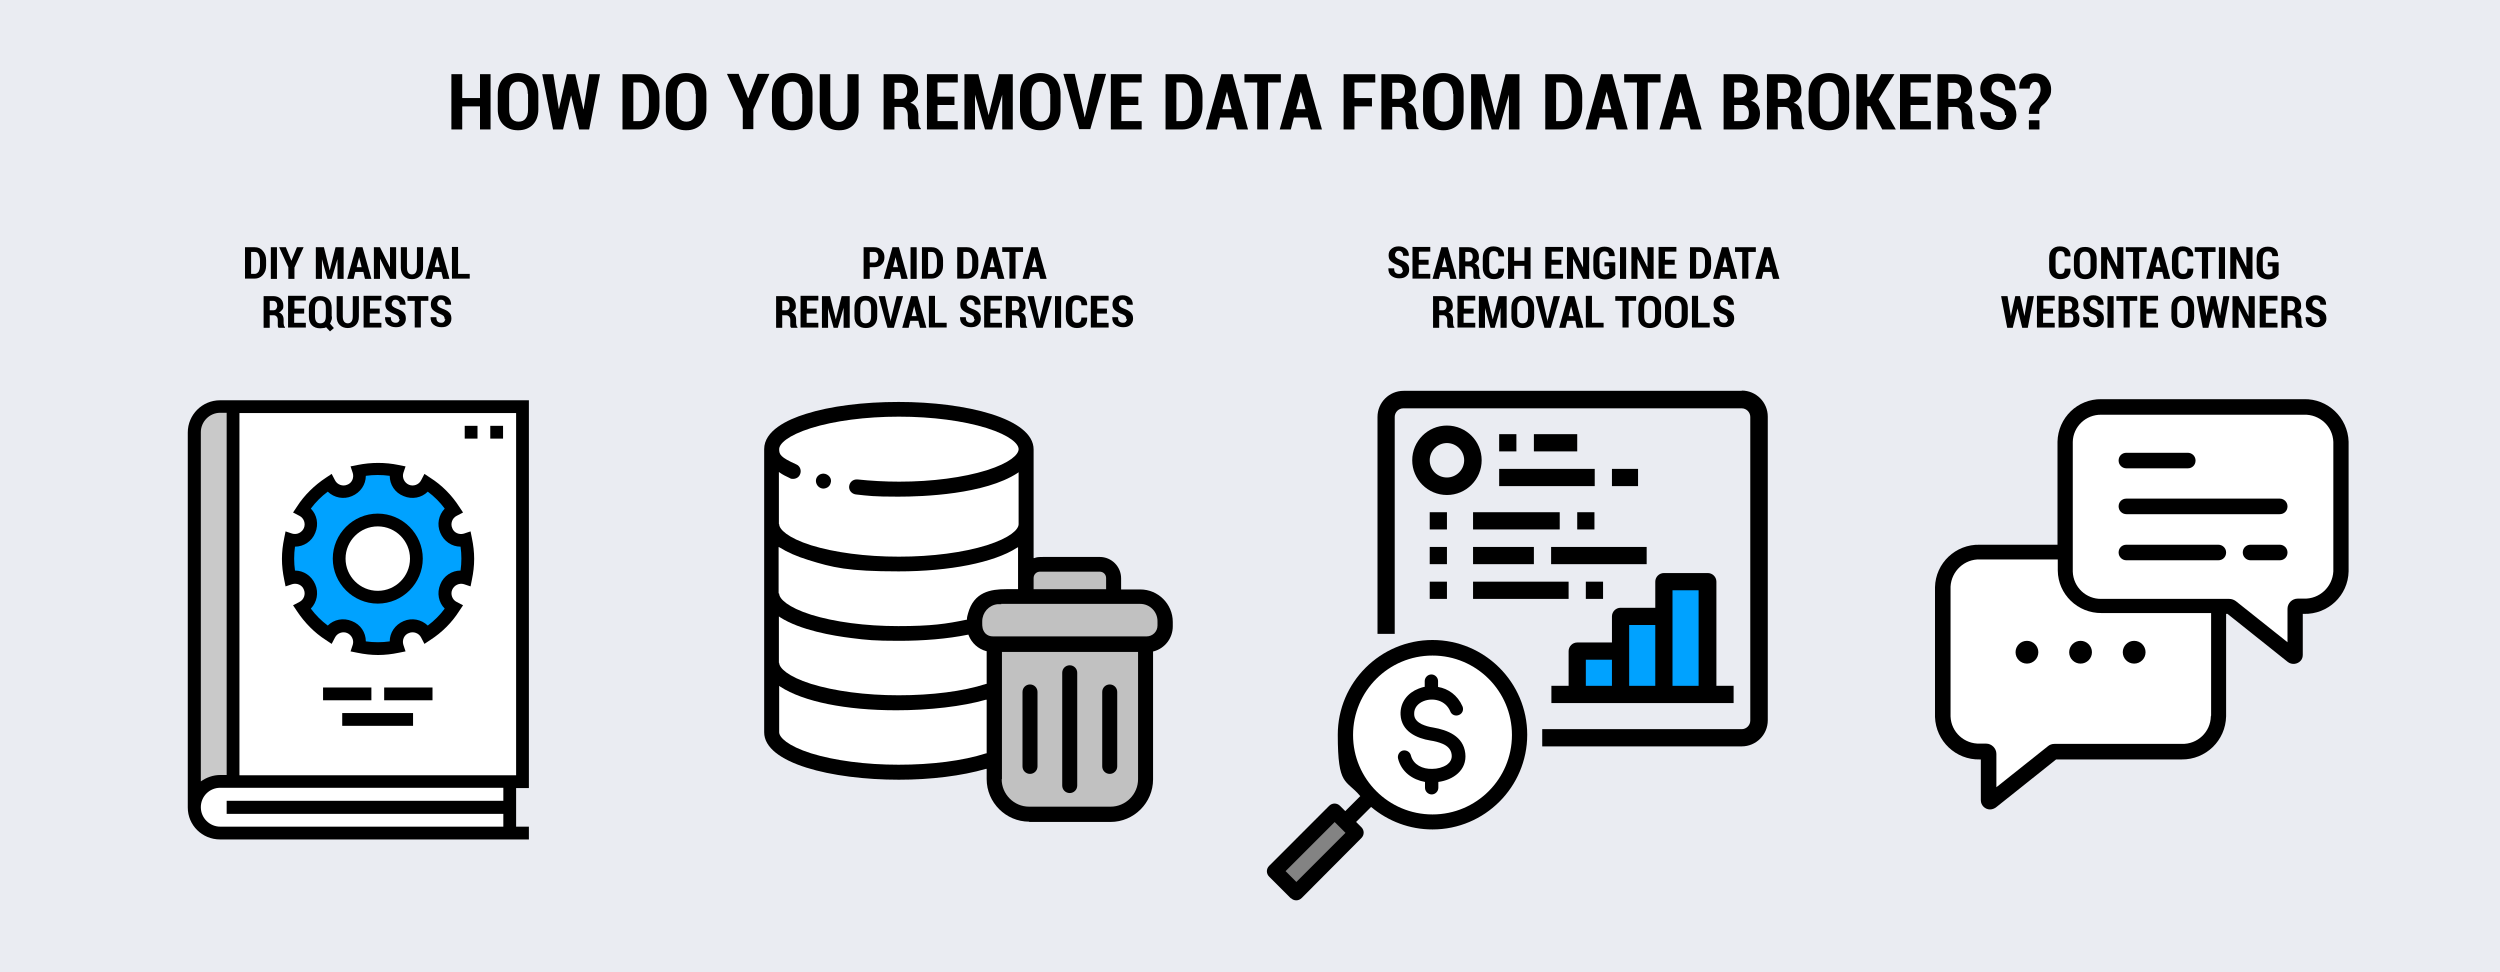 <?xml version="1.0" encoding="UTF-8"?>
<svg id="Layer_1" xmlns="http://www.w3.org/2000/svg" width="900" height="350" version="1.1" viewBox="0 0 900 350">
  <!-- Generator: Adobe Illustrator 29.3.1, SVG Export Plug-In . SVG Version: 2.1.0 Build 151)  -->
  <defs>
    <style>
      .st0 {
        fill: #c1c1c1;
      }

      .st1 {
        fill-rule: evenodd;
      }

      .st2 {
        fill: #c9c9c9;
      }

      .st3 {
        fill: #fff;
      }

      .st4 {
        fill: #eaecf2;
      }

      .st5 {
        fill: #838383;
      }

      .st6 {
        fill: #00a2ff;
      }
    </style>
  </defs>
  <rect class="st4" y="0" width="900" height="350"/>
  <g>
    <path d="M176.6,46.6h-3.8v-8.3h-6.4v8.3h-3.9v-19.9h3.9v8.6h6.4v-8.6h3.8v19.9Z"/>
    <path d="M193.8,39.4c0,2.3-.7,4.2-2,5.5-1.3,1.3-3.1,2-5.3,2s-4-.7-5.3-2-2-3.1-2-5.5v-5.6c0-2.3.7-4.2,2-5.5,1.3-1.3,3.1-2,5.3-2s4,.7,5.3,2,2,3.2,2,5.5v5.6ZM190,33.8c0-1.4-.3-2.5-.9-3.3s-1.4-1.1-2.5-1.1-2,.4-2.5,1.1c-.6.7-.8,1.8-.8,3.3v5.6c0,1.5.3,2.6.9,3.3.6.7,1.4,1.1,2.5,1.1s2-.4,2.5-1.1c.6-.7.9-1.8.9-3.3v-5.6Z"/>
    <path d="M210.1,39.3h0s2-12.6,2-12.6h3.9l-3.9,19.9h-3.6l-2.9-12.3h0l-2.9,12.3h-3.6l-3.9-19.9h4l2,12.6h0s2.9-12.6,2.9-12.6h3l2.9,12.6Z"/>
    <path d="M224.1,46.6v-19.9h6.1c2.1,0,3.8.8,5.2,2.3,1.4,1.6,2,3.5,2,6v3.3c0,2.4-.7,4.4-2,6-1.4,1.5-3.1,2.3-5.2,2.3h-6.1ZM228,29.7v13.9h2.3c1,0,1.8-.5,2.4-1.5.6-1,.9-2.3.9-3.8v-3.3c0-1.5-.3-2.8-.9-3.8-.6-1-1.4-1.5-2.4-1.5h-2.3Z"/>
    <path d="M254.3,39.4c0,2.3-.7,4.2-2,5.5-1.3,1.3-3.1,2-5.3,2s-4-.7-5.3-2-2-3.1-2-5.5v-5.6c0-2.3.7-4.2,2-5.5,1.3-1.3,3.1-2,5.3-2s4,.7,5.3,2,2,3.2,2,5.5v5.6ZM250.4,33.8c0-1.4-.3-2.5-.9-3.3s-1.4-1.1-2.5-1.1-2,.4-2.5,1.1c-.6.7-.8,1.8-.8,3.3v5.6c0,1.5.3,2.6.9,3.3.6.7,1.4,1.1,2.5,1.1s2-.4,2.5-1.1c.6-.7.9-1.8.9-3.3v-5.6Z"/>
    <path d="M269.4,35.3h0l3.4-8.7h4.2l-5.8,12.8v7.1h-3.8v-7.3l-5.7-12.6h4.2l3.4,8.7Z"/>
    <path d="M292.5,39.4c0,2.3-.7,4.2-2,5.5-1.3,1.3-3.1,2-5.3,2s-4-.7-5.3-2-2-3.1-2-5.5v-5.6c0-2.3.7-4.2,2-5.5,1.3-1.3,3.1-2,5.3-2s4,.7,5.3,2,2,3.2,2,5.5v5.6ZM288.7,33.8c0-1.4-.3-2.5-.9-3.3s-1.4-1.1-2.5-1.1-2,.4-2.5,1.1c-.6.7-.8,1.8-.8,3.3v5.6c0,1.5.3,2.6.9,3.3.6.7,1.4,1.1,2.5,1.1s2-.4,2.5-1.1c.6-.7.9-1.8.9-3.3v-5.6Z"/>
    <path d="M309.1,26.7v13c0,2.3-.6,4-1.9,5.3-1.3,1.3-3,1.9-5.1,1.9s-3.8-.6-5.1-1.9c-1.3-1.3-1.9-3-1.9-5.3v-13h3.8v13c0,1.4.3,2.4.8,3.1.6.7,1.3,1.1,2.3,1.1s1.8-.4,2.3-1.1.8-1.8.8-3.1v-13h3.9Z"/>
    <path d="M322,38.6v8h-3.9v-19.9h6c2,0,3.5.5,4.7,1.5,1.1,1,1.7,2.5,1.7,4.3s-.2,1.9-.7,2.7c-.5.8-1.2,1.4-2.1,1.8,1,.3,1.8.9,2.2,1.7.5.8.7,1.8.7,3v1.4c0,.6,0,1.1.2,1.8.1.6.4,1.1.7,1.3v.3h-4c-.3-.3-.5-.8-.6-1.4,0-.7-.1-1.3-.1-2v-1.4c0-1-.2-1.8-.6-2.4-.4-.6-1-.8-1.8-.8h-2.3ZM322,35.6h2.1c.8,0,1.5-.2,1.9-.7.4-.5.6-1.2.6-2.1s-.2-1.7-.6-2.2c-.4-.5-1.1-.8-1.9-.8h-2.1v5.9Z"/>
    <path d="M343.6,37.8h-6.1v5.8h7.3v3h-11.1v-19.9h11.1v3h-7.3v5.1h6.1v3Z"/>
    <path d="M355.9,41.5h0l3.7-14.8h5v19.9h-3.8v-12.5h0s-3.6,12.5-3.6,12.5h-2.6l-3.6-12.5h0v12.5h-3.8v-19.9h5l3.7,14.8Z"/>
    <path d="M381.8,39.4c0,2.3-.7,4.2-2,5.5-1.3,1.3-3.1,2-5.3,2s-4-.7-5.3-2-2-3.1-2-5.5v-5.6c0-2.3.7-4.2,2-5.5,1.3-1.3,3.1-2,5.3-2s4,.7,5.3,2,2,3.2,2,5.5v5.6ZM378,33.8c0-1.4-.3-2.5-.9-3.3s-1.4-1.1-2.5-1.1-2,.4-2.5,1.1c-.6.7-.8,1.8-.8,3.3v5.6c0,1.5.3,2.6.9,3.3.6.7,1.4,1.1,2.5,1.1s2-.4,2.5-1.1c.6-.7.9-1.8.9-3.3v-5.6Z"/>
    <path d="M390.3,41.5l.2.8h0l.2-.8,3.4-14.9h4.1l-5.7,19.9h-4l-5.7-19.9h4.1l3.4,14.8Z"/>
    <path d="M409.8,37.8h-6.1v5.8h7.3v3h-11.1v-19.9h11.1v3h-7.3v5.1h6.1v3Z"/>
    <path d="M419.6,46.6v-19.9h6.1c2.1,0,3.8.8,5.2,2.3,1.4,1.6,2,3.5,2,6v3.3c0,2.4-.7,4.4-2,6-1.4,1.5-3.1,2.3-5.2,2.3h-6.1ZM423.5,29.7v13.9h2.3c1,0,1.8-.5,2.4-1.5.6-1,.9-2.3.9-3.8v-3.3c0-1.5-.3-2.8-.9-3.8-.6-1-1.4-1.5-2.4-1.5h-2.3Z"/>
    <path d="M444.2,42.3h-5l-1.1,4.3h-4l5.6-19.9h4l5.6,19.9h-4l-1.1-4.3ZM440,39.3h3.4l-1.7-6.3h0l-1.7,6.3Z"/>
    <path d="M461.2,29.7h-4.7v16.9h-3.9v-16.9h-4.6v-3h13.1v3Z"/>
    <path d="M470.8,42.3h-5l-1.1,4.3h-4l5.6-19.9h4l5.6,19.9h-4l-1.1-4.3ZM466.6,39.3h3.4l-1.7-6.3h0l-1.7,6.3Z"/>
    <path d="M493.9,38.3h-6.3v8.3h-3.9v-19.9h11.4v3h-7.5v5.6h6.3v3Z"/>
    <path d="M501.2,38.6v8h-3.9v-19.9h6c2,0,3.5.5,4.7,1.5,1.1,1,1.7,2.5,1.7,4.3s-.2,1.9-.7,2.7c-.5.8-1.2,1.4-2.1,1.8,1,.3,1.8.9,2.2,1.7.5.8.7,1.8.7,3v1.4c0,.6,0,1.1.2,1.8.1.6.4,1.1.7,1.3v.3h-4c-.3-.3-.5-.8-.6-1.4,0-.7-.1-1.3-.1-2v-1.4c0-1-.2-1.8-.6-2.4-.4-.6-1-.8-1.8-.8h-2.3ZM501.2,35.6h2.1c.8,0,1.5-.2,1.9-.7.4-.5.6-1.2.6-2.1s-.2-1.7-.6-2.2-1.1-.8-1.9-.8h-2.1v5.9Z"/>
    <path d="M526.9,39.4c0,2.3-.7,4.2-2,5.5s-3.1,2-5.3,2-4-.7-5.3-2-2-3.1-2-5.5v-5.6c0-2.3.7-4.2,2-5.5s3.1-2,5.3-2,4,.7,5.3,2,2,3.2,2,5.5v5.6ZM523.1,33.8c0-1.4-.3-2.5-.9-3.3s-1.4-1.1-2.5-1.1-2,.4-2.5,1.1c-.6.7-.8,1.8-.8,3.3v5.6c0,1.5.3,2.6.9,3.3s1.4,1.1,2.5,1.1,2-.4,2.5-1.1.9-1.8.9-3.3v-5.6Z"/>
    <path d="M538.3,41.5h0l3.7-14.8h5v19.9h-3.8v-12.5h0s-3.6,12.5-3.6,12.5h-2.6l-3.6-12.5h0v12.5h-3.8v-19.9h5l3.7,14.8Z"/>
    <path d="M556.3,46.6v-19.9h6.1c2.1,0,3.8.8,5.2,2.3,1.4,1.6,2,3.5,2,6v3.3c0,2.4-.7,4.4-2,6s-3.1,2.3-5.2,2.3h-6.1ZM560.2,29.7v13.9h2.3c1,0,1.8-.5,2.4-1.5s.9-2.3.9-3.8v-3.3c0-1.5-.3-2.8-.9-3.8s-1.4-1.5-2.4-1.5h-2.3Z"/>
    <path d="M580.9,42.3h-5l-1.1,4.3h-4l5.6-19.9h4l5.6,19.9h-4l-1.1-4.3ZM576.7,39.3h3.4l-1.7-6.3h0l-1.7,6.3Z"/>
    <path d="M597.9,29.7h-4.7v16.9h-3.9v-16.9h-4.6v-3h13.1v3Z"/>
    <path d="M607.5,42.3h-5l-1.1,4.3h-4l5.6-19.9h4l5.6,19.9h-4l-1.1-4.3ZM603.3,39.3h3.4l-1.7-6.3h0l-1.7,6.3Z"/>
    <path d="M620.5,46.6v-19.9h5.7c2.1,0,3.7.5,4.9,1.4,1.2.9,1.7,2.3,1.7,4.1s-.2,1.8-.6,2.5c-.4.7-1.1,1.3-1.9,1.6,1.1.2,1.9.8,2.5,1.6.5.8.8,1.8.8,2.9,0,1.9-.6,3.3-1.7,4.3-1.1,1-2.7,1.5-4.7,1.5h-6.7ZM624.3,35.1h2c.8,0,1.5-.3,1.9-.7.4-.4.7-1.1.7-1.9s-.2-1.6-.7-2.1c-.5-.4-1.1-.7-2.1-.7h-1.8v5.4ZM624.3,37.8v5.8h2.8c.8,0,1.5-.2,1.9-.7.4-.5.6-1.2.6-2.1s-.2-1.7-.6-2.2-1-.8-1.8-.8h-2.9Z"/>
    <path d="M640,38.6v8h-3.9v-19.9h6c2,0,3.5.5,4.7,1.5,1.1,1,1.7,2.5,1.7,4.3s-.2,1.9-.7,2.7c-.5.8-1.2,1.4-2.1,1.8,1,.3,1.8.9,2.2,1.7.5.8.7,1.8.7,3v1.4c0,.6,0,1.1.2,1.8.1.6.4,1.1.7,1.3v.3h-4c-.3-.3-.5-.8-.6-1.4,0-.7-.1-1.3-.1-2v-1.4c0-1-.2-1.8-.6-2.4-.4-.6-1-.8-1.8-.8h-2.3ZM640,35.6h2.1c.8,0,1.5-.2,1.9-.7.4-.5.6-1.2.6-2.1s-.2-1.7-.6-2.2-1.1-.8-1.9-.8h-2.1v5.9Z"/>
    <path d="M665.7,39.4c0,2.3-.7,4.2-2,5.5s-3.1,2-5.3,2-4-.7-5.3-2-2-3.1-2-5.5v-5.6c0-2.3.7-4.2,2-5.5s3.1-2,5.3-2,4,.7,5.3,2,2,3.2,2,5.5v5.6ZM661.8,33.8c0-1.4-.3-2.5-.9-3.3s-1.4-1.1-2.5-1.1-2,.4-2.5,1.1c-.6.7-.8,1.8-.8,3.3v5.6c0,1.5.3,2.6.9,3.3s1.4,1.1,2.5,1.1,2-.4,2.5-1.1.9-1.8.9-3.3v-5.6Z"/>
    <path d="M673.3,38.2h-1.1v8.4h-3.9v-19.9h3.9v8.1h.8l4.2-8.1h4.8l-5.7,9.1,6.2,10.8h-4.9l-4.3-8.4Z"/>
    <path d="M693.9,37.8h-6.1v5.8h7.3v3h-11.1v-19.9h11.1v3h-7.3v5.1h6.1v3Z"/>
    <path d="M701.4,38.6v8h-3.9v-19.9h6c2,0,3.5.5,4.7,1.5,1.1,1,1.7,2.5,1.7,4.3s-.2,1.9-.7,2.7c-.5.8-1.2,1.4-2.1,1.8,1,.3,1.8.9,2.2,1.7.5.8.7,1.8.7,3v1.4c0,.6,0,1.1.2,1.8.1.6.4,1.1.7,1.3v.3h-4c-.3-.3-.5-.8-.6-1.4,0-.7-.1-1.3-.1-2v-1.4c0-1-.2-1.8-.6-2.4-.4-.6-1-.8-1.8-.8h-2.3ZM701.4,35.6h2.1c.8,0,1.5-.2,1.9-.7.4-.5.6-1.2.6-2.1s-.2-1.7-.6-2.2-1.1-.8-1.9-.8h-2.1v5.9Z"/>
    <path d="M721.8,41.4c0-.8-.2-1.4-.6-1.9-.4-.5-1.1-.9-2.2-1.3-2-.7-3.6-1.5-4.6-2.4-1-.9-1.5-2.2-1.5-3.8s.6-3,1.8-4,2.7-1.5,4.5-1.5,3.5.5,4.7,1.6,1.7,2.6,1.7,4.4h0c0,0-3.7,0-3.7,0,0-1-.2-1.8-.7-2.3s-1.1-.8-2-.8-1.3.2-1.7.7c-.4.5-.6,1.1-.6,1.8s.2,1.2.7,1.7,1.3.9,2.4,1.4c1.9.6,3.4,1.4,4.4,2.4,1,1,1.5,2.3,1.5,3.9s-.6,3-1.7,4c-1.2,1-2.7,1.5-4.6,1.5s-3.5-.5-4.8-1.6-2-2.7-1.9-4.8h0c0,0,3.8,0,3.8,0,0,1.2.3,2.1.8,2.7s1.3.8,2.2.8,1.5-.2,1.9-.7c.4-.5.6-1.1.6-1.8Z"/>
    <path d="M730.4,40.9c0-1.2.2-2.2.5-2.7s1-1.3,2-2.2c.5-.5.9-1.1,1.2-1.7s.5-1.3.5-2.1-.2-1.5-.5-2c-.4-.5-.8-.7-1.5-.7s-1,.2-1.3.6c-.4.4-.6,1-.6,1.8h-3.8c0-1.9.5-3.2,1.5-4.1s2.4-1.4,4.1-1.4,3.3.5,4.3,1.6,1.6,2.5,1.6,4.2-.3,2.2-.9,3.2c-.6,1-1.3,1.8-2.2,2.5-.5.4-.8.9-1,1.3-.2.4-.2,1-.2,1.8h-3.9ZM734.2,46.6h-3.8v-3.3h3.8v3.3Z"/>
  </g>
  <g>
    <path d="M88.2,100.4v-11.4h3.5c1.2,0,2.2.4,2.9,1.3.8.9,1.2,2,1.2,3.4v1.9c0,1.4-.4,2.5-1.2,3.4-.8.9-1.8,1.3-2.9,1.3h-3.5ZM90.4,90.7v7.9h1.3c.6,0,1-.3,1.4-.8.3-.6.5-1.3.5-2.2v-1.9c0-.9-.2-1.6-.5-2.2-.3-.6-.8-.8-1.4-.8h-1.3Z"/>
    <path d="M99.7,100.4h-2.2v-11.4h2.2v11.4Z"/>
    <path d="M104.9,93.9h0l2-4.9h2.4l-3.3,7.3v4.1h-2.2v-4.2l-3.3-7.2h2.4l2,4.9Z"/>
    <path d="M118.7,97.4h0l2.1-8.4h2.9v11.4h-2.2v-7.2h0s-2.1,7.2-2.1,7.2h-1.5l-2-7.1h0v7.1h-2.2v-11.4h2.9l2.1,8.4Z"/>
    <path d="M130.7,97.9h-2.8l-.6,2.5h-2.3l3.2-11.4h2.3l3.2,11.4h-2.3l-.6-2.5ZM128.3,96.2h1.9l-.9-3.6h0l-.9,3.6Z"/>
    <path d="M142.6,100.4h-2.2l-3.6-7.3h0v7.3h-2.2v-11.4h2.2l3.6,7.3h0v-7.3h2.2v11.4Z"/>
    <path d="M152.3,89v7.4c0,1.3-.4,2.3-1.1,3-.7.7-1.7,1.1-2.9,1.1s-2.2-.4-2.9-1.1c-.7-.7-1.1-1.7-1.1-3v-7.4h2.2v7.4c0,.8.2,1.4.5,1.8.3.4.8.6,1.3.6s1-.2,1.3-.6.5-1,.5-1.8v-7.4h2.2Z"/>
    <path d="M158.8,97.9h-2.8l-.6,2.5h-2.3l3.2-11.4h2.3l3.2,11.4h-2.3l-.6-2.5ZM156.4,96.2h1.9l-.9-3.6h0l-.9,3.6Z"/>
    <path d="M164.9,98.6h4.2v1.7h-6.4v-11.4h2.2v9.7Z"/>
    <path d="M97.1,113.4v4.6h-2.2v-11.4h3.4c1.1,0,2,.3,2.7.9.6.6,1,1.4,1,2.5s-.1,1.1-.4,1.5c-.3.4-.7.8-1.2,1,.6.2,1,.5,1.3,1,.3.5.4,1,.4,1.7v.8c0,.3,0,.7.1,1,0,.3.2.6.4.8v.2h-2.3c-.2-.2-.3-.4-.3-.8,0-.4,0-.8,0-1.1v-.8c0-.6-.1-1-.4-1.3-.2-.3-.6-.5-1-.5h-1.3ZM97.1,111.7h1.2c.5,0,.8-.1,1.1-.4.2-.3.4-.7.4-1.2s-.1-1-.4-1.3c-.2-.3-.6-.5-1.1-.5h-1.2v3.4Z"/>
    <path d="M109.4,112.9h-3.5v3.3h4.2v1.7h-6.4v-11.4h6.4v1.7h-4.1v2.9h3.5v1.7Z"/>
    <path d="M119.5,113.9c0,.5,0,1-.2,1.4-.1.4-.3.8-.5,1.2l1.4,1.6-1.4,1.2-1.4-1.5c-.3.2-.6.3-1,.3-.3,0-.7.1-1.1.1-1.3,0-2.3-.4-3-1.1s-1.1-1.8-1.1-3.1v-3.2c0-1.3.4-2.4,1.1-3.1.7-.8,1.7-1.1,3-1.1s2.3.4,3,1.1,1.1,1.8,1.1,3.1v3.2ZM117.3,110.7c0-.8-.2-1.5-.5-1.9s-.8-.6-1.5-.6-1.1.2-1.4.6c-.3.4-.5,1-.5,1.9v3.2c0,.8.2,1.5.5,1.9.3.4.8.6,1.4.6s1.1-.2,1.5-.6c.3-.4.5-1.1.5-1.9v-3.2Z"/>
    <path d="M129.2,106.6v7.4c0,1.3-.4,2.3-1.1,3-.7.7-1.7,1.1-2.9,1.1s-2.2-.4-2.9-1.1c-.7-.7-1.1-1.7-1.1-3v-7.4h2.2v7.4c0,.8.2,1.4.5,1.8.3.4.8.6,1.3.6s1-.2,1.3-.6.5-1,.5-1.8v-7.4h2.2Z"/>
    <path d="M136.6,112.9h-3.5v3.3h4.2v1.7h-6.4v-11.4h6.4v1.7h-4.1v2.9h3.5v1.7Z"/>
    <path d="M143.7,115c0-.5-.1-.8-.3-1.1-.2-.3-.6-.5-1.2-.8-1.2-.4-2-.9-2.6-1.4-.6-.5-.9-1.2-.9-2.2s.3-1.7,1-2.3,1.5-.9,2.6-.9,2,.3,2.7.9,1,1.5,1,2.5h0s-2.1,0-2.1,0c0-.6-.1-1-.4-1.3-.3-.3-.6-.5-1.1-.5s-.8.1-1,.4c-.2.3-.4.6-.4,1s.1.7.4,1,.7.5,1.4.8c1.1.4,1.9.8,2.5,1.4.6.6.8,1.3.8,2.2s-.3,1.7-1,2.3c-.7.6-1.5.8-2.6.8s-2-.3-2.8-.9-1.1-1.5-1.1-2.7h0s2.1,0,2.1,0c0,.7.1,1.2.4,1.5s.7.5,1.3.5.8-.1,1.1-.4c.2-.3.4-.6.4-1Z"/>
    <path d="M154.2,108.3h-2.7v9.6h-2.2v-9.6h-2.6v-1.7h7.5v1.7Z"/>
    <path d="M160.1,115c0-.5-.1-.8-.3-1.1-.2-.3-.6-.5-1.2-.8-1.2-.4-2-.9-2.6-1.4-.6-.5-.9-1.2-.9-2.2s.3-1.7,1-2.3,1.5-.9,2.6-.9,2,.3,2.7.9,1,1.5,1,2.5h0s-2.1,0-2.1,0c0-.6-.1-1-.4-1.3-.3-.3-.6-.5-1.1-.5s-.8.1-1,.4c-.2.3-.4.6-.4,1s.1.7.4,1,.7.5,1.4.8c1.1.4,1.9.8,2.5,1.4.6.6.8,1.3.8,2.2s-.3,1.7-1,2.3c-.7.6-1.5.8-2.6.8s-2-.3-2.8-.9-1.1-1.5-1.1-2.7h0s2.1,0,2.1,0c0,.7.1,1.2.4,1.5s.7.5,1.3.5.8-.1,1.1-.4c.2-.3.4-.6.4-1Z"/>
  </g>
  <g>
    <path d="M313.1,96.3v4.1h-2.2v-11.4h3.8c1.1,0,2,.3,2.7,1,.7.7,1,1.5,1,2.6s-.3,2-1,2.6c-.7.7-1.6,1-2.7,1h-1.6ZM313.1,94.5h1.6c.5,0,.9-.2,1.1-.5.3-.4.4-.8.4-1.4s-.1-1-.4-1.4c-.3-.4-.6-.5-1.1-.5h-1.6v3.8Z"/>
    <path d="M323.8,97.9h-2.8l-.6,2.5h-2.3l3.2-11.4h2.3l3.2,11.4h-2.3l-.6-2.5ZM321.4,96.2h1.9l-.9-3.6h0l-.9,3.6Z"/>
    <path d="M330,100.4h-2.2v-11.4h2.2v11.4Z"/>
    <path d="M331.9,100.4v-11.4h3.5c1.2,0,2.2.4,2.9,1.3.8.9,1.2,2,1.2,3.4v1.9c0,1.4-.4,2.5-1.2,3.4-.8.9-1.8,1.3-2.9,1.3h-3.5ZM334.1,90.7v7.9h1.3c.6,0,1-.3,1.4-.8.3-.6.5-1.3.5-2.2v-1.9c0-.9-.2-1.6-.5-2.2-.3-.6-.8-.8-1.4-.8h-1.3Z"/>
    <path d="M344.6,100.4v-11.4h3.5c1.2,0,2.2.4,2.9,1.3.8.9,1.2,2,1.2,3.4v1.9c0,1.4-.4,2.5-1.2,3.4-.8.9-1.8,1.3-2.9,1.3h-3.5ZM346.8,90.7v7.9h1.3c.6,0,1-.3,1.4-.8.3-.6.5-1.3.5-2.2v-1.9c0-.9-.2-1.6-.5-2.2-.3-.6-.8-.8-1.4-.8h-1.3Z"/>
    <path d="M358.6,97.9h-2.8l-.6,2.5h-2.3l3.2-11.4h2.3l3.2,11.4h-2.3l-.6-2.5ZM356.2,96.2h1.9l-.9-3.6h0l-.9,3.6Z"/>
    <path d="M368.3,90.7h-2.7v9.6h-2.2v-9.6h-2.6v-1.7h7.5v1.7Z"/>
    <path d="M373.8,97.9h-2.8l-.6,2.5h-2.3l3.2-11.4h2.3l3.2,11.4h-2.3l-.6-2.5ZM371.4,96.2h1.9l-.9-3.6h0l-.9,3.6Z"/>
    <path d="M281.6,113.4v4.6h-2.2v-11.4h3.4c1.1,0,2,.3,2.7.9.6.6,1,1.4,1,2.5s-.1,1.1-.4,1.5c-.3.4-.7.8-1.2,1,.6.2,1,.5,1.3,1,.3.5.4,1,.4,1.7v.8c0,.3,0,.7.1,1,0,.3.2.6.4.8v.2h-2.3c-.2-.2-.3-.4-.3-.8,0-.4,0-.8,0-1.1v-.8c0-.6-.1-1-.4-1.3-.2-.3-.6-.5-1-.5h-1.3ZM281.6,111.7h1.2c.5,0,.8-.1,1.1-.4.2-.3.4-.7.4-1.2s-.1-1-.4-1.3c-.2-.3-.6-.5-1.1-.5h-1.2v3.4Z"/>
    <path d="M293.9,112.9h-3.5v3.3h4.2v1.7h-6.4v-11.4h6.4v1.7h-4.1v2.9h3.5v1.7Z"/>
    <path d="M300.9,115h0l2.1-8.4h2.9v11.4h-2.2v-7.2h0s-2.1,7.2-2.1,7.2h-1.5l-2-7.1h0v7.1h-2.2v-11.4h2.9l2.1,8.4Z"/>
    <path d="M315.8,113.9c0,1.3-.4,2.4-1.1,3.1-.8.8-1.8,1.1-3,1.1s-2.3-.4-3-1.1-1.1-1.8-1.1-3.1v-3.2c0-1.3.4-2.4,1.1-3.1.7-.8,1.7-1.1,3-1.1s2.3.4,3,1.1,1.1,1.8,1.1,3.1v3.2ZM313.6,110.7c0-.8-.2-1.5-.5-1.9s-.8-.6-1.5-.6-1.1.2-1.4.6c-.3.4-.5,1-.5,1.9v3.2c0,.8.2,1.5.5,1.9.3.4.8.6,1.4.6s1.1-.2,1.5-.6c.3-.4.5-1.1.5-1.9v-3.2Z"/>
    <path d="M320.6,115.1v.5h.1v-.5c0,0,2.1-8.5,2.1-8.5h2.3l-3.3,11.4h-2.3l-3.2-11.4h2.3l1.9,8.5Z"/>
    <path d="M330.5,115.5h-2.8l-.6,2.5h-2.3l3.2-11.4h2.3l3.2,11.4h-2.3l-.6-2.5ZM328.1,113.8h1.9l-.9-3.6h0l-.9,3.6Z"/>
    <path d="M336.6,116.2h4.2v1.7h-6.4v-11.4h2.2v9.7Z"/>
    <path d="M350.7,115c0-.5-.1-.8-.3-1.1-.2-.3-.6-.5-1.2-.8-1.2-.4-2-.9-2.6-1.4-.6-.5-.9-1.2-.9-2.2s.3-1.7,1-2.3,1.5-.9,2.6-.9,2,.3,2.7.9,1,1.5,1,2.5h0s-2.1,0-2.1,0c0-.6-.1-1-.4-1.3-.3-.3-.6-.5-1.1-.5s-.8.1-1,.4c-.2.3-.4.6-.4,1s.1.7.4,1,.7.5,1.4.8c1.1.4,1.9.8,2.5,1.4.6.6.8,1.3.8,2.2s-.3,1.7-1,2.3c-.7.6-1.5.8-2.6.8s-2-.3-2.8-.9-1.1-1.5-1.1-2.7h0s2.1,0,2.1,0c0,.7.1,1.2.4,1.5s.7.5,1.3.5.8-.1,1.1-.4c.2-.3.4-.6.4-1Z"/>
    <path d="M360,112.9h-3.5v3.3h4.2v1.7h-6.4v-11.4h6.4v1.7h-4.1v2.9h3.5v1.7Z"/>
    <path d="M364.3,113.4v4.6h-2.2v-11.4h3.4c1.1,0,2,.3,2.7.9.6.6,1,1.4,1,2.5s-.1,1.1-.4,1.5c-.3.4-.7.8-1.2,1,.6.2,1,.5,1.3,1,.3.5.4,1,.4,1.7v.8c0,.3,0,.7.1,1,0,.3.2.6.4.8v.2h-2.3c-.2-.2-.3-.4-.3-.8,0-.4,0-.8,0-1.1v-.8c0-.6-.1-1-.4-1.3-.2-.3-.6-.5-1-.5h-1.3ZM364.3,111.7h1.2c.5,0,.8-.1,1.1-.4.2-.3.4-.7.4-1.2s-.1-1-.4-1.3c-.2-.3-.6-.5-1.1-.5h-1.2v3.4Z"/>
    <path d="M374.2,115.1v.5h.1v-.5c0,0,2.1-8.5,2.1-8.5h2.3l-3.3,11.4h-2.3l-3.2-11.4h2.3l1.9,8.5Z"/>
    <path d="M382,118h-2.2v-11.4h2.2v11.4Z"/>
    <path d="M391.4,114.4h0c0,1.3-.3,2.2-.9,2.8-.6.6-1.6.9-2.8.9s-2.2-.4-2.9-1.1c-.7-.7-1.1-1.7-1.1-3.1v-3.4c0-1.3.3-2.3,1-3.1.7-.7,1.6-1.1,2.8-1.1s2.2.3,2.9.9c.7.6,1,1.5,1,2.7h0s-2.1,0-2.1,0c0-.7-.1-1.2-.4-1.5-.3-.3-.7-.4-1.3-.4s-1,.2-1.2.6c-.3.4-.4,1-.4,1.8v3.4c0,.8.1,1.4.4,1.8s.7.6,1.3.6.9-.1,1.2-.4c.2-.3.4-.8.4-1.5h2.1Z"/>
    <path d="M398.4,112.9h-3.5v3.3h4.2v1.7h-6.4v-11.4h6.4v1.7h-4.1v2.9h3.5v1.7Z"/>
    <path d="M405.5,115c0-.5-.1-.8-.3-1.1-.2-.3-.6-.5-1.2-.8-1.2-.4-2-.9-2.6-1.4-.6-.5-.9-1.2-.9-2.2s.3-1.7,1-2.3,1.5-.9,2.6-.9,2,.3,2.7.9,1,1.5,1,2.5h0s-2.1,0-2.1,0c0-.6-.1-1-.4-1.3-.3-.3-.6-.5-1.1-.5s-.8.1-1,.4c-.2.3-.4.6-.4,1s.1.7.4,1,.7.5,1.4.8c1.1.4,1.9.8,2.5,1.4.6.6.8,1.3.8,2.2s-.3,1.7-1,2.3c-.7.6-1.5.8-2.6.8s-2-.3-2.8-.9-1.1-1.5-1.1-2.7h0s2.1,0,2.1,0c0,.7.1,1.2.4,1.5s.7.5,1.3.5.8-.1,1.1-.4c.2-.3.4-.6.4-1Z"/>
  </g>
  <g>
    <path d="M504.9,97.4c0-.5-.1-.8-.3-1.1-.2-.3-.6-.5-1.2-.8-1.2-.4-2-.9-2.6-1.4-.6-.5-.9-1.2-.9-2.2s.3-1.7,1-2.3,1.5-.9,2.6-.9,2,.3,2.7.9,1,1.5,1,2.5h0s-2.1,0-2.1,0c0-.6-.1-1-.4-1.3-.3-.3-.6-.5-1.1-.5s-.8.1-1,.4c-.2.3-.4.6-.4,1s.1.7.4,1,.7.5,1.4.8c1.1.4,1.9.8,2.5,1.4.6.6.8,1.3.8,2.2s-.3,1.7-1,2.3c-.7.6-1.5.8-2.6.8s-2-.3-2.8-.9-1.1-1.5-1.1-2.7h0s2.1,0,2.1,0c0,.7.1,1.2.4,1.5s.7.5,1.3.5.8-.1,1.1-.4c.2-.3.4-.6.4-1Z"/>
    <path d="M514.2,95.3h-3.5v3.3h4.2v1.7h-6.4v-11.4h6.4v1.7h-4.1v2.9h3.5v1.7Z"/>
    <path d="M521.4,97.9h-2.8l-.6,2.5h-2.3l3.2-11.4h2.3l3.2,11.4h-2.3l-.6-2.5ZM519,96.2h1.9l-.9-3.6h0l-.9,3.6Z"/>
    <path d="M527.5,95.8v4.6h-2.2v-11.4h3.4c1.1,0,2,.3,2.7.9.6.6,1,1.4,1,2.5s-.1,1.1-.4,1.5c-.3.4-.7.8-1.2,1,.6.2,1,.5,1.3,1,.3.5.4,1,.4,1.7v.8c0,.3,0,.7.1,1,0,.3.2.6.4.8v.2h-2.3c-.2-.2-.3-.4-.3-.8,0-.4,0-.8,0-1.1v-.8c0-.6-.1-1-.4-1.3-.2-.3-.6-.5-1-.5h-1.3ZM527.5,94.1h1.2c.5,0,.8-.1,1.1-.4.2-.3.4-.7.4-1.2s-.1-1-.4-1.3c-.2-.3-.6-.5-1.1-.5h-1.2v3.4Z"/>
    <path d="M541.5,96.8h0c0,1.3-.3,2.2-.9,2.8-.6.6-1.6.9-2.8.9s-2.2-.4-2.9-1.1c-.7-.7-1.1-1.7-1.1-3.1v-3.4c0-1.3.3-2.3,1-3.1.7-.7,1.6-1.1,2.8-1.1s2.2.3,2.9.9c.7.6,1,1.5,1,2.7h0s-2.1,0-2.1,0c0-.7-.1-1.2-.4-1.5-.3-.3-.7-.4-1.3-.4s-1,.2-1.2.6c-.3.4-.4,1-.4,1.8v3.4c0,.8.1,1.4.4,1.8s.7.6,1.3.6.9-.1,1.2-.4c.2-.3.4-.8.4-1.5h2.1Z"/>
    <path d="M551,100.4h-2.2v-4.7h-3.7v4.7h-2.2v-11.4h2.2v4.9h3.7v-4.9h2.2v11.4Z"/>
    <path d="M562,95.3h-3.5v3.3h4.2v1.7h-6.4v-11.4h6.4v1.7h-4.1v2.9h3.5v1.7Z"/>
    <path d="M572.1,100.4h-2.2l-3.6-7.3h0v7.3h-2.2v-11.4h2.2l3.6,7.3h0v-7.3h2.2v11.4Z"/>
    <path d="M581.5,98.9c-.3.5-.8.8-1.4,1.2-.6.3-1.4.5-2.4.5s-2.2-.4-3-1.1c-.7-.7-1.1-1.7-1.1-3.1v-3.5c0-1.3.4-2.3,1.1-3,.7-.7,1.7-1.1,2.9-1.1s2.2.3,2.8.9c.6.6.9,1.4.9,2.5h0s-2.1,0-2.1,0c0-.6-.1-1-.4-1.3-.3-.3-.7-.4-1.2-.4s-1,.2-1.3.6c-.3.4-.5,1-.5,1.8v3.5c0,.8.2,1.4.5,1.8.3.4.8.6,1.4.6s.8,0,1-.2c.2-.1.4-.2.6-.4v-2.3h-1.7v-1.5h3.9v4.4Z"/>
    <path d="M585.4,100.4h-2.2v-11.4h2.2v11.4Z"/>
    <path d="M595.3,100.4h-2.2l-3.6-7.3h0v7.3h-2.2v-11.4h2.2l3.6,7.3h0v-7.3h2.2v11.4Z"/>
    <path d="M602.8,95.3h-3.5v3.3h4.2v1.7h-6.4v-11.4h6.4v1.7h-4.1v2.9h3.5v1.7Z"/>
    <path d="M608.4,100.4v-11.4h3.5c1.2,0,2.2.4,2.9,1.3.8.9,1.2,2,1.2,3.4v1.9c0,1.4-.4,2.5-1.2,3.4-.8.9-1.8,1.3-2.9,1.3h-3.5ZM610.6,90.7v7.9h1.3c.6,0,1-.3,1.4-.8.3-.6.5-1.3.5-2.2v-1.9c0-.9-.2-1.6-.5-2.2-.3-.6-.8-.8-1.4-.8h-1.3Z"/>
    <path d="M622.4,97.9h-2.8l-.6,2.5h-2.3l3.2-11.4h2.3l3.2,11.4h-2.3l-.6-2.5ZM620,96.2h1.9l-.9-3.6h0l-.9,3.6Z"/>
    <path d="M632.1,90.7h-2.7v9.6h-2.2v-9.6h-2.6v-1.7h7.5v1.7Z"/>
    <path d="M637.6,97.9h-2.8l-.6,2.5h-2.3l3.2-11.4h2.3l3.2,11.4h-2.3l-.6-2.5ZM635.3,96.2h1.9l-.9-3.6h0l-.9,3.6Z"/>
    <path d="M518.1,113.4v4.6h-2.2v-11.4h3.4c1.1,0,2,.3,2.7.9.6.6,1,1.4,1,2.5s-.1,1.1-.4,1.5c-.3.4-.7.8-1.2,1,.6.2,1,.5,1.3,1,.3.5.4,1,.4,1.7v.8c0,.3,0,.7.1,1,0,.3.2.6.4.8v.2h-2.3c-.2-.2-.3-.4-.3-.8,0-.4,0-.8,0-1.1v-.8c0-.6-.1-1-.4-1.3-.2-.3-.6-.5-1-.5h-1.3ZM518.1,111.7h1.2c.5,0,.8-.1,1.1-.4.2-.3.4-.7.4-1.2s-.1-1-.4-1.3c-.2-.3-.6-.5-1.1-.5h-1.2v3.4Z"/>
    <path d="M530.4,112.9h-3.5v3.3h4.2v1.7h-6.4v-11.4h6.4v1.7h-4.1v2.9h3.5v1.7Z"/>
    <path d="M537.4,115h0l2.1-8.4h2.9v11.4h-2.2v-7.2h0s-2.1,7.2-2.1,7.2h-1.5l-2-7.1h0v7.1h-2.2v-11.4h2.9l2.1,8.4Z"/>
    <path d="M552.3,113.9c0,1.3-.4,2.4-1.1,3.1-.8.8-1.8,1.1-3,1.1s-2.3-.4-3-1.1-1.1-1.8-1.1-3.1v-3.2c0-1.3.4-2.4,1.1-3.1.7-.8,1.7-1.1,3-1.1s2.3.4,3,1.1,1.1,1.8,1.1,3.1v3.2ZM550.1,110.7c0-.8-.2-1.5-.5-1.9s-.8-.6-1.5-.6-1.1.2-1.4.6c-.3.4-.5,1-.5,1.9v3.2c0,.8.2,1.5.5,1.9.3.4.8.6,1.4.6s1.1-.2,1.5-.6c.3-.4.5-1.1.5-1.9v-3.2Z"/>
    <path d="M557.1,115.1v.5h.1v-.5c0,0,2.1-8.5,2.1-8.5h2.3l-3.3,11.4h-2.3l-3.2-11.4h2.3l1.9,8.5Z"/>
    <path d="M567,115.5h-2.8l-.6,2.5h-2.3l3.2-11.4h2.3l3.2,11.4h-2.3l-.6-2.5ZM564.6,113.8h1.9l-.9-3.6h0l-.9,3.6Z"/>
    <path d="M573.1,116.2h4.2v1.7h-6.4v-11.4h2.2v9.7Z"/>
    <path d="M589,108.3h-2.7v9.6h-2.2v-9.6h-2.6v-1.7h7.5v1.7Z"/>
    <path d="M598,113.9c0,1.3-.4,2.4-1.1,3.1-.8.8-1.8,1.1-3,1.1s-2.3-.4-3-1.1-1.1-1.8-1.1-3.1v-3.2c0-1.3.4-2.4,1.1-3.1.7-.8,1.7-1.1,3-1.1s2.3.4,3,1.1,1.1,1.8,1.1,3.1v3.2ZM595.8,110.7c0-.8-.2-1.5-.5-1.9s-.8-.6-1.5-.6-1.1.2-1.4.6c-.3.4-.5,1-.5,1.9v3.2c0,.8.2,1.5.5,1.9.3.4.8.6,1.4.6s1.1-.2,1.5-.6c.3-.4.5-1.1.5-1.9v-3.2Z"/>
    <path d="M607.6,113.9c0,1.3-.4,2.4-1.1,3.1-.8.8-1.8,1.1-3,1.1s-2.3-.4-3-1.1-1.1-1.8-1.1-3.1v-3.2c0-1.3.4-2.4,1.1-3.1.7-.8,1.7-1.1,3-1.1s2.3.4,3,1.1,1.1,1.8,1.1,3.1v3.2ZM605.4,110.7c0-.8-.2-1.5-.5-1.9s-.8-.6-1.5-.6-1.1.2-1.4.6c-.3.4-.5,1-.5,1.9v3.2c0,.8.2,1.5.5,1.9.3.4.8.6,1.4.6s1.1-.2,1.5-.6c.3-.4.5-1.1.5-1.9v-3.2Z"/>
    <path d="M611.3,116.2h4.2v1.7h-6.4v-11.4h2.2v9.7Z"/>
    <path d="M621.9,115c0-.5-.1-.8-.3-1.1-.2-.3-.6-.5-1.2-.8-1.2-.4-2-.9-2.6-1.4-.6-.5-.9-1.2-.9-2.2s.3-1.7,1-2.3,1.5-.9,2.6-.9,2,.3,2.7.9,1,1.5,1,2.5h0s-2.1,0-2.1,0c0-.6-.1-1-.4-1.3-.3-.3-.6-.5-1.1-.5s-.8.1-1,.4c-.2.3-.4.6-.4,1s.1.7.4,1,.7.5,1.4.8c1.1.4,1.9.8,2.5,1.4.6.6.8,1.3.8,2.2s-.3,1.7-1,2.3c-.7.6-1.5.8-2.6.8s-2-.3-2.8-.9-1.1-1.5-1.1-2.7h0s2.1,0,2.1,0c0,.7.1,1.2.4,1.5s.7.5,1.3.5.8-.1,1.1-.4c.2-.3.4-.6.4-1Z"/>
  </g>
  <g>
    <path d="M745.4,96.8h0c0,1.3-.3,2.2-.9,2.8-.6.6-1.6.9-2.8.9s-2.2-.4-2.9-1.1c-.7-.7-1.1-1.7-1.1-3.1v-3.4c0-1.3.3-2.3,1-3.1.7-.7,1.6-1.1,2.8-1.1s2.2.3,2.9.9c.7.6,1,1.5,1,2.7h0s-2.1,0-2.1,0c0-.7-.1-1.2-.4-1.5-.3-.3-.7-.4-1.3-.4s-1,.2-1.2.6c-.3.4-.4,1-.4,1.8v3.4c0,.8.1,1.4.4,1.8s.7.6,1.3.6.9-.1,1.2-.4c.2-.3.4-.8.4-1.5h2.1Z"/>
    <path d="M754.8,96.3c0,1.3-.4,2.4-1.1,3.1-.8.8-1.8,1.1-3,1.1s-2.3-.4-3-1.1-1.1-1.8-1.1-3.1v-3.2c0-1.3.4-2.4,1.1-3.1.7-.8,1.7-1.1,3-1.1s2.3.4,3,1.1,1.1,1.8,1.1,3.1v3.2ZM752.6,93.1c0-.8-.2-1.5-.5-1.9s-.8-.6-1.5-.6-1.1.2-1.4.6c-.3.4-.5,1-.5,1.9v3.2c0,.8.2,1.5.5,1.9.3.4.8.6,1.4.6s1.1-.2,1.5-.6c.3-.4.5-1.1.5-1.9v-3.2Z"/>
    <path d="M764.4,100.4h-2.2l-3.6-7.3h0v7.3h-2.2v-11.4h2.2l3.6,7.3h0v-7.3h2.2v11.4Z"/>
    <path d="M772.8,90.7h-2.7v9.6h-2.2v-9.6h-2.6v-1.7h7.5v1.7Z"/>
    <path d="M778.3,97.9h-2.8l-.6,2.5h-2.3l3.2-11.4h2.3l3.2,11.4h-2.3l-.6-2.5ZM775.9,96.2h1.9l-.9-3.6h0l-.9,3.6Z"/>
    <path d="M789.6,96.8h0c0,1.3-.3,2.2-.9,2.8-.6.6-1.6.9-2.8.9s-2.2-.4-2.9-1.1c-.7-.7-1.1-1.7-1.1-3.1v-3.4c0-1.3.3-2.3,1-3.1.7-.7,1.6-1.1,2.8-1.1s2.2.3,2.9.9c.7.6,1,1.5,1,2.7h0s-2.1,0-2.1,0c0-.7-.1-1.2-.4-1.5-.3-.3-.7-.4-1.3-.4s-1,.2-1.2.6c-.3.4-.4,1-.4,1.8v3.4c0,.8.1,1.4.4,1.8s.7.6,1.3.6.9-.1,1.2-.4c.2-.3.4-.8.4-1.5h2.1Z"/>
    <path d="M797.6,90.7h-2.7v9.6h-2.2v-9.6h-2.6v-1.7h7.5v1.7Z"/>
    <path d="M801,100.4h-2.2v-11.4h2.2v11.4Z"/>
    <path d="M810.9,100.4h-2.2l-3.6-7.3h0v7.3h-2.2v-11.4h2.2l3.6,7.3h0v-7.3h2.2v11.4Z"/>
    <path d="M820.3,98.9c-.3.5-.8.8-1.4,1.2-.6.3-1.4.5-2.4.5s-2.2-.4-3-1.1c-.7-.7-1.1-1.7-1.1-3.1v-3.5c0-1.3.4-2.3,1.1-3,.7-.7,1.7-1.1,2.9-1.1s2.2.3,2.8.9c.6.6.9,1.4.9,2.5h0s-2.1,0-2.1,0c0-.6-.1-1-.4-1.3-.3-.3-.7-.4-1.2-.4s-1,.2-1.3.6c-.3.4-.5,1-.5,1.8v3.5c0,.8.2,1.4.5,1.8.3.4.8.6,1.4.6s.8,0,1-.2c.2-.1.4-.2.6-.4v-2.3h-1.7v-1.5h3.9v4.4Z"/>
    <path d="M728.8,113.8h0s1.2-7.2,1.2-7.2h2.2l-2.2,11.4h-2l-1.7-7h0l-1.7,7h-2l-2.2-11.4h2.3l1.2,7.2h0s1.6-7.2,1.6-7.2h1.7l1.6,7.2Z"/>
    <path d="M739,112.9h-3.5v3.3h4.2v1.7h-6.4v-11.4h6.4v1.7h-4.1v2.9h3.5v1.7Z"/>
    <path d="M741.1,118v-11.4h3.3c1.2,0,2.1.3,2.8.8.7.5,1,1.3,1,2.3s-.1,1-.4,1.4c-.2.4-.6.7-1.1.9.6.1,1.1.4,1.4.9.3.5.5,1,.5,1.7,0,1.1-.3,1.9-.9,2.5-.6.6-1.5.8-2.7.8h-3.8ZM743.3,111.4h1.2c.5,0,.8-.1,1.1-.4.2-.3.4-.6.4-1.1s-.1-.9-.4-1.2c-.3-.3-.7-.4-1.2-.4h-1.1v3.1ZM743.3,112.9v3.3h1.6c.5,0,.8-.1,1.1-.4.2-.3.4-.7.4-1.2s-.1-1-.3-1.3c-.2-.3-.6-.5-1-.5h-1.7Z"/>
    <path d="M755,115c0-.5-.1-.8-.3-1.1-.2-.3-.6-.5-1.2-.8-1.2-.4-2-.9-2.6-1.4-.6-.5-.9-1.2-.9-2.2s.3-1.7,1-2.3,1.5-.9,2.6-.9,2,.3,2.7.9,1,1.5,1,2.5h0s-2.1,0-2.1,0c0-.6-.1-1-.4-1.3-.3-.3-.6-.5-1.1-.5s-.8.1-1,.4c-.2.3-.4.6-.4,1s.1.7.4,1,.7.5,1.4.8c1.1.4,1.9.8,2.5,1.4.6.6.8,1.3.8,2.2s-.3,1.7-1,2.3c-.7.6-1.5.8-2.6.8s-2-.3-2.8-.9-1.1-1.5-1.1-2.7h0s2.1,0,2.1,0c0,.7.1,1.2.4,1.5s.7.5,1.3.5.8-.1,1.1-.4c.2-.3.4-.6.4-1Z"/>
    <path d="M760.9,118h-2.2v-11.4h2.2v11.4Z"/>
    <path d="M769.4,108.3h-2.7v9.6h-2.2v-9.6h-2.6v-1.7h7.5v1.7Z"/>
    <path d="M776.2,112.9h-3.5v3.3h4.2v1.7h-6.4v-11.4h6.4v1.7h-4.1v2.9h3.5v1.7Z"/>
    <path d="M789.9,113.9c0,1.3-.4,2.4-1.1,3.1-.8.8-1.8,1.1-3,1.1s-2.3-.4-3-1.1-1.1-1.8-1.1-3.1v-3.2c0-1.3.4-2.4,1.1-3.1.7-.8,1.7-1.1,3-1.1s2.3.4,3,1.1,1.1,1.8,1.1,3.1v3.2ZM787.7,110.7c0-.8-.2-1.5-.5-1.9s-.8-.6-1.5-.6-1.1.2-1.4.6c-.3.4-.5,1-.5,1.9v3.2c0,.8.2,1.5.5,1.9.3.4.8.6,1.4.6s1.1-.2,1.5-.6c.3-.4.5-1.1.5-1.9v-3.2Z"/>
    <path d="M799.2,113.8h0s1.2-7.2,1.2-7.2h2.2l-2.2,11.4h-2l-1.7-7h0l-1.7,7h-2l-2.2-11.4h2.3l1.2,7.2h0s1.6-7.2,1.6-7.2h1.7l1.6,7.2Z"/>
    <path d="M811.7,118h-2.2l-3.6-7.3h0v7.3h-2.2v-11.4h2.2l3.6,7.3h0v-7.3h2.2v11.4Z"/>
    <path d="M819.2,112.9h-3.5v3.3h4.2v1.7h-6.4v-11.4h6.4v1.7h-4.1v2.9h3.5v1.7Z"/>
    <path d="M823.5,113.4v4.6h-2.2v-11.4h3.4c1.1,0,2,.3,2.7.9.6.6,1,1.4,1,2.5s-.1,1.1-.4,1.5c-.3.4-.7.8-1.2,1,.6.2,1,.5,1.3,1,.3.5.4,1,.4,1.7v.8c0,.3,0,.7.1,1,0,.3.2.6.4.8v.2h-2.3c-.2-.2-.3-.4-.3-.8,0-.4,0-.8,0-1.1v-.8c0-.6-.1-1-.4-1.3-.2-.3-.6-.5-1-.5h-1.3ZM823.5,111.7h1.2c.5,0,.8-.1,1.1-.4.2-.3.4-.7.4-1.2s-.1-1-.4-1.3c-.2-.3-.6-.5-1.1-.5h-1.2v3.4Z"/>
    <path d="M835.1,115c0-.5-.1-.8-.3-1.1-.2-.3-.6-.5-1.2-.8-1.2-.4-2-.9-2.6-1.4-.6-.5-.9-1.2-.9-2.2s.3-1.7,1-2.3,1.5-.9,2.6-.9,2,.3,2.7.9,1,1.5,1,2.5h0s-2.1,0-2.1,0c0-.6-.1-1-.4-1.3-.3-.3-.6-.5-1.1-.5s-.8.1-1,.4c-.2.3-.4.6-.4,1s.1.7.4,1,.7.5,1.4.8c1.1.4,1.9.8,2.5,1.4.6.6.8,1.3.8,2.2s-.3,1.7-1,2.3c-.7.6-1.5.8-2.6.8s-2-.3-2.8-.9-1.1-1.5-1.1-2.7h0s2.1,0,2.1,0c0,.7.1,1.2.4,1.5s.7.5,1.3.5.8-.1,1.1-.4c.2-.3.4-.6.4-1Z"/>
  </g>
  <g>
    <path d="M190.4,283.7v-139.6h-111.2c-6.4,0-11.6,5.2-11.6,11.6v135c0,6.4,5.2,11.5,11.6,11.5h111.2v-4.6h-4.6v-13.9h4.6Z"/>
    <path class="st2" d="M72.3,160.9v-5.3c0-3.8,3.1-7,7-7h2.3v130.4h-2.3c-2.6,0-5,.9-7,2.3v-120.5Z"/>
    <path class="st3" d="M181.2,288.3h-99.6s0,4.7,0,4.7h99.6s0,4.6,0,4.6h-101.9c-3.8,0-7-3.1-7-7s3.1-7,7-7h101.9v4.6Z"/>
    <rect class="st3" x="86.2" y="148.7" width="99.6" height="130.4"/>
    <rect x="167.3" y="153.3" width="4.6" height="4.6"/>
    <rect x="176.5" y="153.3" width="4.6" height="4.6"/>
    <path d="M169.4,191.3l-2.4.8c-1.7.5-3.6-.3-4.2-2-.7-1.6,0-3.6,1.6-4.4l2.3-1.2-1.4-2.1c-2.7-4.2-6.3-7.8-10.4-10.4l-2.1-1.4-1.2,2.3c-.8,1.6-2.8,2.3-4.4,1.6-1.6-.7-2.5-2.5-2-4.2l.8-2.4-2.5-.5c-4.8-1-9.9-1-14.8,0l-2.5.5.8,2.4c.5,1.7-.3,3.6-2,4.2-1.6.7-3.6,0-4.4-1.6l-1.2-2.3-2.1,1.4c-4.1,2.7-7.8,6.3-10.4,10.4l-1.4,2.1,2.3,1.2c1.6.8,2.3,2.8,1.6,4.4-.7,1.6-2.5,2.5-4.2,2l-2.4-.8-.5,2.5c-.5,2.4-.8,4.9-.8,7.4s.3,5,.8,7.4l.5,2.5,2.4-.8c1.7-.5,3.6.3,4.2,2,.7,1.6,0,3.6-1.6,4.4l-2.3,1.2,1.4,2.1c2.7,4.1,6.3,7.8,10.4,10.4l2.1,1.4,1.2-2.3c.8-1.6,2.8-2.3,4.4-1.6,1.6.7,2.5,2.5,2,4.2l-.8,2.4,2.5.5c2.4.5,4.9.8,7.4.8s5-.3,7.4-.8l2.5-.5-.8-2.4c-.5-1.7.3-3.6,2-4.2,1.6-.7,3.6,0,4.4,1.6l1.2,2.3,2.1-1.4c4.2-2.7,7.8-6.3,10.4-10.4l1.4-2.1-2.3-1.2c-1.6-.8-2.3-2.8-1.6-4.4.7-1.6,2.5-2.5,4.2-2l2.4.8.5-2.5c.5-2.4.8-4.9.8-7.4s-.3-5-.8-7.4l-.5-2.5Z"/>
    <path class="st6" d="M165.8,205.4c-3.1,0-6.1,1.9-7.3,5-1.3,3.1-.6,6.5,1.6,8.7-1.7,2.3-3.8,4.4-6.1,6.1-2.3-2.2-5.7-2.9-8.7-1.6-3.1,1.3-5,4.2-5,7.3-2.8.4-5.7.4-8.6,0,0-3.2-1.9-6.1-5-7.3-3.1-1.3-6.5-.6-8.7,1.6-2.3-1.7-4.4-3.8-6.1-6.1,2.2-2.3,2.9-5.7,1.6-8.7-1.3-3.1-4.2-5-7.3-5-.2-1.4-.3-2.9-.3-4.3s.1-2.9.3-4.3c3.1,0,6.1-1.9,7.3-5,1.3-3.1.6-6.5-1.6-8.7,1.7-2.3,3.8-4.4,6.1-6.1,2.3,2.2,5.7,2.9,8.7,1.6,3.1-1.3,5-4.2,5-7.3,2.8-.4,5.7-.4,8.6,0,0,3.2,1.9,6.1,5,7.3,3.1,1.3,6.5.6,8.7-1.6,2.3,1.7,4.4,3.8,6.1,6.1-2.2,2.3-2.9,5.7-1.6,8.7,1.3,3.1,4.2,5,7.3,5,.2,1.4.3,2.9.3,4.3s-.1,2.9-.3,4.3Z"/>
    <path d="M136,184.9c-8.9,0-16.2,7.3-16.2,16.2s7.3,16.2,16.2,16.2,16.2-7.3,16.2-16.2-7.3-16.2-16.2-16.2Z"/>
    <path class="st3" d="M136,212.7c-6.4,0-11.6-5.2-11.6-11.6s5.2-11.6,11.6-11.6,11.6,5.2,11.6,11.6-5.2,11.6-11.6,11.6Z"/>
    <rect x="116.3" y="247.5" width="17.4" height="4.6"/>
    <rect x="123.2" y="256.7" width="25.5" height="4.6"/>
    <rect x="138.3" y="247.5" width="17.4" height="4.6"/>
  </g>
  <g>
    <path d="M370.5,295.8c-8.4,0-15.3-6.9-15.3-15.3v-3.7h-.3c-8.6,2.5-19.8,3.9-31.3,3.9-24.1,0-48.5-5.9-48.5-17.1v-101.9c0-6.6,8.2-10.6,15-12.7,8.8-2.8,20.7-4.3,33.4-4.3,24.1,0,48.6,5.9,48.6,17.1v39.1h.3c.8-.3,1.1-.4,3.6-.4s1.6,0,2.7,0c2,0,4.6,0,8.4,0s5.4,0,8.8,0c4.3,0,7.7,3.5,7.7,7.7v4h6.9c6.4,0,11.7,5.2,11.7,11.7v1.6c0,4.2-2.8,7.9-6.9,9h-.2v46.1c0,8.4-6.9,15.3-15.3,15.3h-29.3Z"/>
    <path class="st0" d="M360.6,280.5c0,5.4,4.4,9.9,9.9,9.9h29.3c5.4,0,9.9-4.4,9.9-9.9v-45.8h-49v45.8Z"/>
    <path class="st3" d="M280.5,263.6c0,1.8,3,4.9,11.5,7.6,8.4,2.6,19.6,4.1,31.5,4.1s23.1-1.4,31.5-4.1h.2v-19.3h-.3c-8.3,2.4-20.3,3.8-32.2,3.8-18.2,0-33.5-3.1-41.8-8.5l-.4-.3v16.7Z"/>
    <path class="st3" d="M280.5,238.6c0,1.8,3,4.9,11.5,7.6,8.4,2.6,19.6,4.1,31.5,4.1s23.2-1.4,31.5-4.1h.2v-11.8h-.2c-2.9-.8-5.2-2.9-6.3-5.7v-.2c0,0-.3,0-.3,0-7.4,1.5-16,2.2-24.8,2.2s-11.6-.3-17.1-1c-6.5-.8-18.4-2.8-25.7-7.5l-.4-.3v16.7Z"/>
    <path class="st0" d="M360.5,217.5c-1,0-1,0-1.3,0-3.2.3-5.6,3-5.6,6.2,0,.2,0,.5,0,.7,0,1,0,2.3,1.1,3.6.8.8,1.7,1.1,2.8,1.1h.3s55,0,55,0c2.1,0,3.9-1.7,3.9-3.9v-1.6c0-3.4-2.8-6.2-6.2-6.2h-44.8s-5.3,0-5.3,0Z"/>
    <path class="st3" d="M280.5,213.7c0,1.8,3,4.9,11.5,7.6,8.4,2.6,19.5,4.1,31.4,4.1s17.3-.8,24.5-2.3h.2s0-.2,0-.2c0-.7.2-1.4.4-2.1,2.1-7.7,8.1-8.7,13.8-8.7s1.5,0,2.2,0c.6,0,1.3,0,1.8,0h.2v-.2s0-14.9,0-14.9l-.4.2c-8.2,5.3-24.2,8.5-42.6,8.5s-23.8-1.4-32.5-4.1c-4.2-1.3-7.6-2.8-10.3-4.5l-.4-.2v16.7Z"/>
    <path class="st0" d="M374.4,205.8c-1.3,0-2.3,1-2.3,2.3v4h26.1v-4c0-1.3-1-2.3-2.3-2.3h-21.5Z"/>
    <path class="st3" d="M280.5,188.7c0,1.8,3,4.9,11.5,7.6,8.4,2.6,19.6,4.1,31.6,4.1,12,0,23.2-1.5,31.6-4.1,8.5-2.7,11.5-5.7,11.5-7.6v-18.7l-.4.3c-11.8,7.7-34,8.5-43,8.5s-10.6-.3-15.2-.8c-1.5-.2-2.6-1.5-2.4-3,.2-1.4,1.3-2.4,2.7-2.4s.2,0,.3,0c4.8.5,9.8.8,15,.8,11.9,0,23.1-1.5,31.5-4.1,8.5-2.7,11.5-5.7,11.5-7.6s-3-4.9-11.5-7.6c-8.4-2.6-19.6-4.1-31.6-4.1s-23.2,1.5-31.6,4.1c-8.5,2.7-11.5,5.7-11.5,7.6s.4,2.9,6.2,5.5c1.4.6,1.9,2.3,1.3,3.6-.4,1-1.4,1.6-2.5,1.6h0c-.4,0-.8,0-1.2-.3-1.3-.6-2.5-1.2-3.5-1.9l-.4-.3v18.7Z"/>
    <path d="M385.1,285.5c-1.5,0-2.7-1.2-2.7-2.7v-40.6c0-1.5,1.2-2.7,2.7-2.7s2.7,1.2,2.7,2.7v40.6c0,1.5-1.2,2.7-2.7,2.7Z"/>
    <path d="M399.5,278.6c-1.5,0-2.7-1.2-2.7-2.7v-26.8c0-1.5,1.2-2.7,2.7-2.7s2.7,1.2,2.7,2.7v26.8c0,1.5-1.2,2.7-2.7,2.7Z"/>
    <path d="M370.8,278.6c-1.5,0-2.7-1.2-2.7-2.7v-26.8c0-1.5,1.2-2.7,2.7-2.7s2.7,1.2,2.7,2.7v26.8c0,1.5-1.2,2.7-2.7,2.7Z"/>
    <path d="M296.5,175.9c-1.3,0-2.4-.9-2.7-2.2-.3-1.3.4-2.5,1.6-3,.3-.1.7-.2,1-.2.9,0,1.8.5,2.3,1.2.5.7.6,1.5.3,2.3-.2.8-.8,1.4-1.6,1.7-.3.1-.7.2-1,.2h0Z"/>
  </g>
  <g>
    <path d="M627.1,140.7h-121.8c-5.2,0-9.4,4.2-9.4,9.4v78.1h6.2v-78.1c0-1.7,1.4-3.1,3.1-3.1h121.8c1.7,0,3.1,1.4,3.1,3.1v109.3c0,1.7-1.4,3.1-3.1,3.1h-71.8v6.2h71.8c5.2,0,9.4-4.2,9.4-9.4v-109.3c0-5.2-4.2-9.4-9.4-9.4Z"/>
    <path d="M520.9,153.2c-6.9,0-12.5,5.6-12.5,12.5s5.6,12.5,12.5,12.5,12.5-5.6,12.5-12.5c0-6.9-5.6-12.5-12.5-12.5ZM520.9,171.9c-3.5,0-6.2-2.8-6.2-6.2s2.8-6.2,6.2-6.2,6.2,2.8,6.2,6.2c0,3.4-2.8,6.2-6.2,6.2Z"/>
    <path d="M539.7,156.3h6.2v6.2h-6.2v-6.2Z"/>
    <path d="M552.2,156.3h15.6v6.2h-15.6v-6.2Z"/>
    <path d="M539.7,168.8h34.4v6.2h-34.4v-6.2Z"/>
    <path d="M580.3,168.8h9.4v6.2h-9.4v-6.2Z"/>
    <path d="M514.7,184.4h6.2v6.2h-6.2v-6.2Z"/>
    <path d="M530.3,184.4h31.2v6.2h-31.2v-6.2Z"/>
    <path d="M567.8,184.4h6.2v6.2h-6.2v-6.2Z"/>
    <path d="M514.7,196.9h6.2v6.2h-6.2v-6.2Z"/>
    <path d="M530.3,196.9h21.9v6.2h-21.9v-6.2Z"/>
    <path d="M558.4,196.9h34.4v6.2h-34.4v-6.2Z"/>
    <path d="M514.7,209.4h6.2v6.2h-6.2v-6.2Z"/>
    <path d="M530.3,209.4h34.4v6.2h-34.4v-6.2Z"/>
    <path d="M570.9,209.4h6.2v6.2h-6.2v-6.2Z"/>
    <path d="M614.6,206.3h-15.6c-1.7,0-3.1,1.4-3.1,3.1v9.4h-12.5c-1.7,0-3.1,1.4-3.1,3.1v9.4h-12.5c-1.7,0-3.1,1.4-3.1,3.1v12.5h-6.2v6.2h65.6v-6.2h-6.2v-37.5c0-1.7-1.4-3.1-3.1-3.1Z"/>
    <rect class="st6" x="570.9" y="237.5" width="9.4" height="9.4"/>
    <polygon class="st6" points="586.5 234.4 586.5 225 595.9 225 595.9 246.9 586.5 246.9 586.5 234.4"/>
    <rect class="st6" x="602.1" y="212.5" width="9.4" height="34.4"/>
    <path d="M464.7,323.3c1.1,1.1,2.8,1.1,3.9,0l21.5-21.6c1.1-1.1,1.1-2.8,0-3.9l-1.9-1.9,5.4-5.4c6.2,5.2,13.9,8.1,22.1,8.1,18.8,0,34.1-15.3,34.1-34.1,0-18.8-15.3-34.1-34.1-34.1s-34.1,15.3-34.1,34.1,2.9,15.9,8.1,22.1l-5.4,5.4-1.9-1.9c-1.1-1.1-2.8-1.1-3.9,0l-21.6,21.6c-1.1,1.1-1.1,2.8,0,3.9l7.8,7.8Z"/>
    <path class="st3" d="M487.1,264.6c0-15.8,12.8-28.6,28.6-28.6s28.6,12.8,28.6,28.6-12.8,28.6-28.6,28.6-28.6-12.8-28.6-28.6h0Z"/>
    <rect class="st5" x="461.1" y="304" width="25" height="5.5" transform="translate(-78.2 424.7) rotate(-45)"/>
    <path class="st1" d="M512.9,247.3v-2.1c0-1.3,1.1-2.4,2.4-2.4s2.4,1.1,2.4,2.4v2.1c3.6.6,7,2.9,8.8,7,.5,1.2,0,2.6-1.3,3.1-1.2.5-2.6,0-3.1-1.3-1.7-4.1-6.3-5-9.6-3.7-2,.8-3.5,2.4-3.4,4.7h0c0,1.8,1.3,2.9,2.7,3.6,1.3.6,2.7,1,4.1,1.2h0c5.2.9,10.9,3.1,11.6,9.3.7,6.1-4.4,9.6-9.7,10.3v2.1c0,1.3-1.1,2.4-2.4,2.4s-2.4-1.1-2.4-2.4v-2.1c-4.5-.8-8.5-3.6-9.7-8.4-.3-1.3.5-2.6,1.7-2.9,1.3-.3,2.6.5,2.9,1.7.9,3.5,4.3,5,7.7,4.9h0c1.8,0,3.8-.5,5.3-1.5,1.1-.8,1.9-2,1.7-3.6h0c-.2-2-1.6-3.2-3.2-3.9-1.4-.6-3-1-4.4-1.2-5-.8-10.5-3.3-10.8-9.3-.2-4.5,2.6-7.9,6.5-9.4.7-.3,1.5-.5,2.3-.7h0Z"/>
  </g>
  <g>
    <path d="M829.4,143.7h-72.9c-8.6-.1-15.6,6.7-15.8,15.3v37.1h-28c-8.7-.2-15.9,6.6-16.1,15.3v46.7c.3,8.7,7.5,15.5,16.1,15.3h.4v14.7c0,1.8,1.5,3.3,3.3,3.3.8,0,1.5-.3,2.1-.7l21.7-17.3h45.2c8.7.1,15.8-6.8,16-15.5v-36.9h.5l21.7,17.3c1.4,1.1,3.5.9,4.7-.5.5-.6.7-1.3.7-2.1v-14.7h.4c8.7.2,15.9-6.6,16.1-15.3v-46.7c-.3-8.7-7.5-15.5-16.1-15.3Z"/>
    <path class="st3" d="M795.9,257.9c-.1,5.6-4.8,10.1-10.5,9.9h-45.8c-.9,0-1.7.3-2.3.8l-18.6,14.8v-12c0-2-1.7-3.7-3.7-3.7h-2.2c-5.6.2-10.4-4.1-10.6-9.8v-46.7c.3-5.6,5-10,10.6-9.8h28v4c.1,8.6,7.2,15.4,15.8,15.3h39.4v36.9Z"/>
    <path class="st3" d="M840,205.7c-.3,5.6-5,10-10.6,9.8h-2.2c-2,0-3.7,1.6-3.7,3.7v12l-18.6-14.8c-.7-.5-1.5-.8-2.4-.8h-46c-5.5.1-10.1-4.2-10.3-9.8v-46.7c.1-5.5,4.7-9.9,10.3-9.8h72.9c5.6-.2,10.4,4.1,10.6,9.8v46.7Z"/>
    <circle cx="729.7" cy="234.8" r="4.1"/>
    <circle cx="749" cy="234.8" r="4.1"/>
    <circle cx="768.3" cy="234.8" r="4.1"/>
    <path d="M787.6,168.6h-22.1c-1.5,0-2.8-1.2-2.8-2.8s1.2-2.8,2.8-2.8h22.1c1.5,0,2.8,1.2,2.8,2.8s-1.2,2.8-2.8,2.8Z"/>
    <path d="M820.7,185.1h-55.2c-1.5,0-2.8-1.2-2.8-2.8s1.2-2.8,2.8-2.8h55.2c1.5,0,2.8,1.2,2.8,2.8s-1.2,2.8-2.8,2.8Z"/>
    <path d="M820.7,201.7h-10.5c-1.5,0-2.8-1.2-2.8-2.8s1.2-2.8,2.8-2.8h10.5c1.5,0,2.8,1.2,2.8,2.8s-1.2,2.8-2.8,2.8Z"/>
    <path d="M798.6,201.7h-33.1c-1.5,0-2.8-1.2-2.8-2.8s1.2-2.8,2.8-2.8h33.1c1.5,0,2.8,1.2,2.8,2.8s-1.2,2.8-2.8,2.8Z"/>
  </g>
</svg>